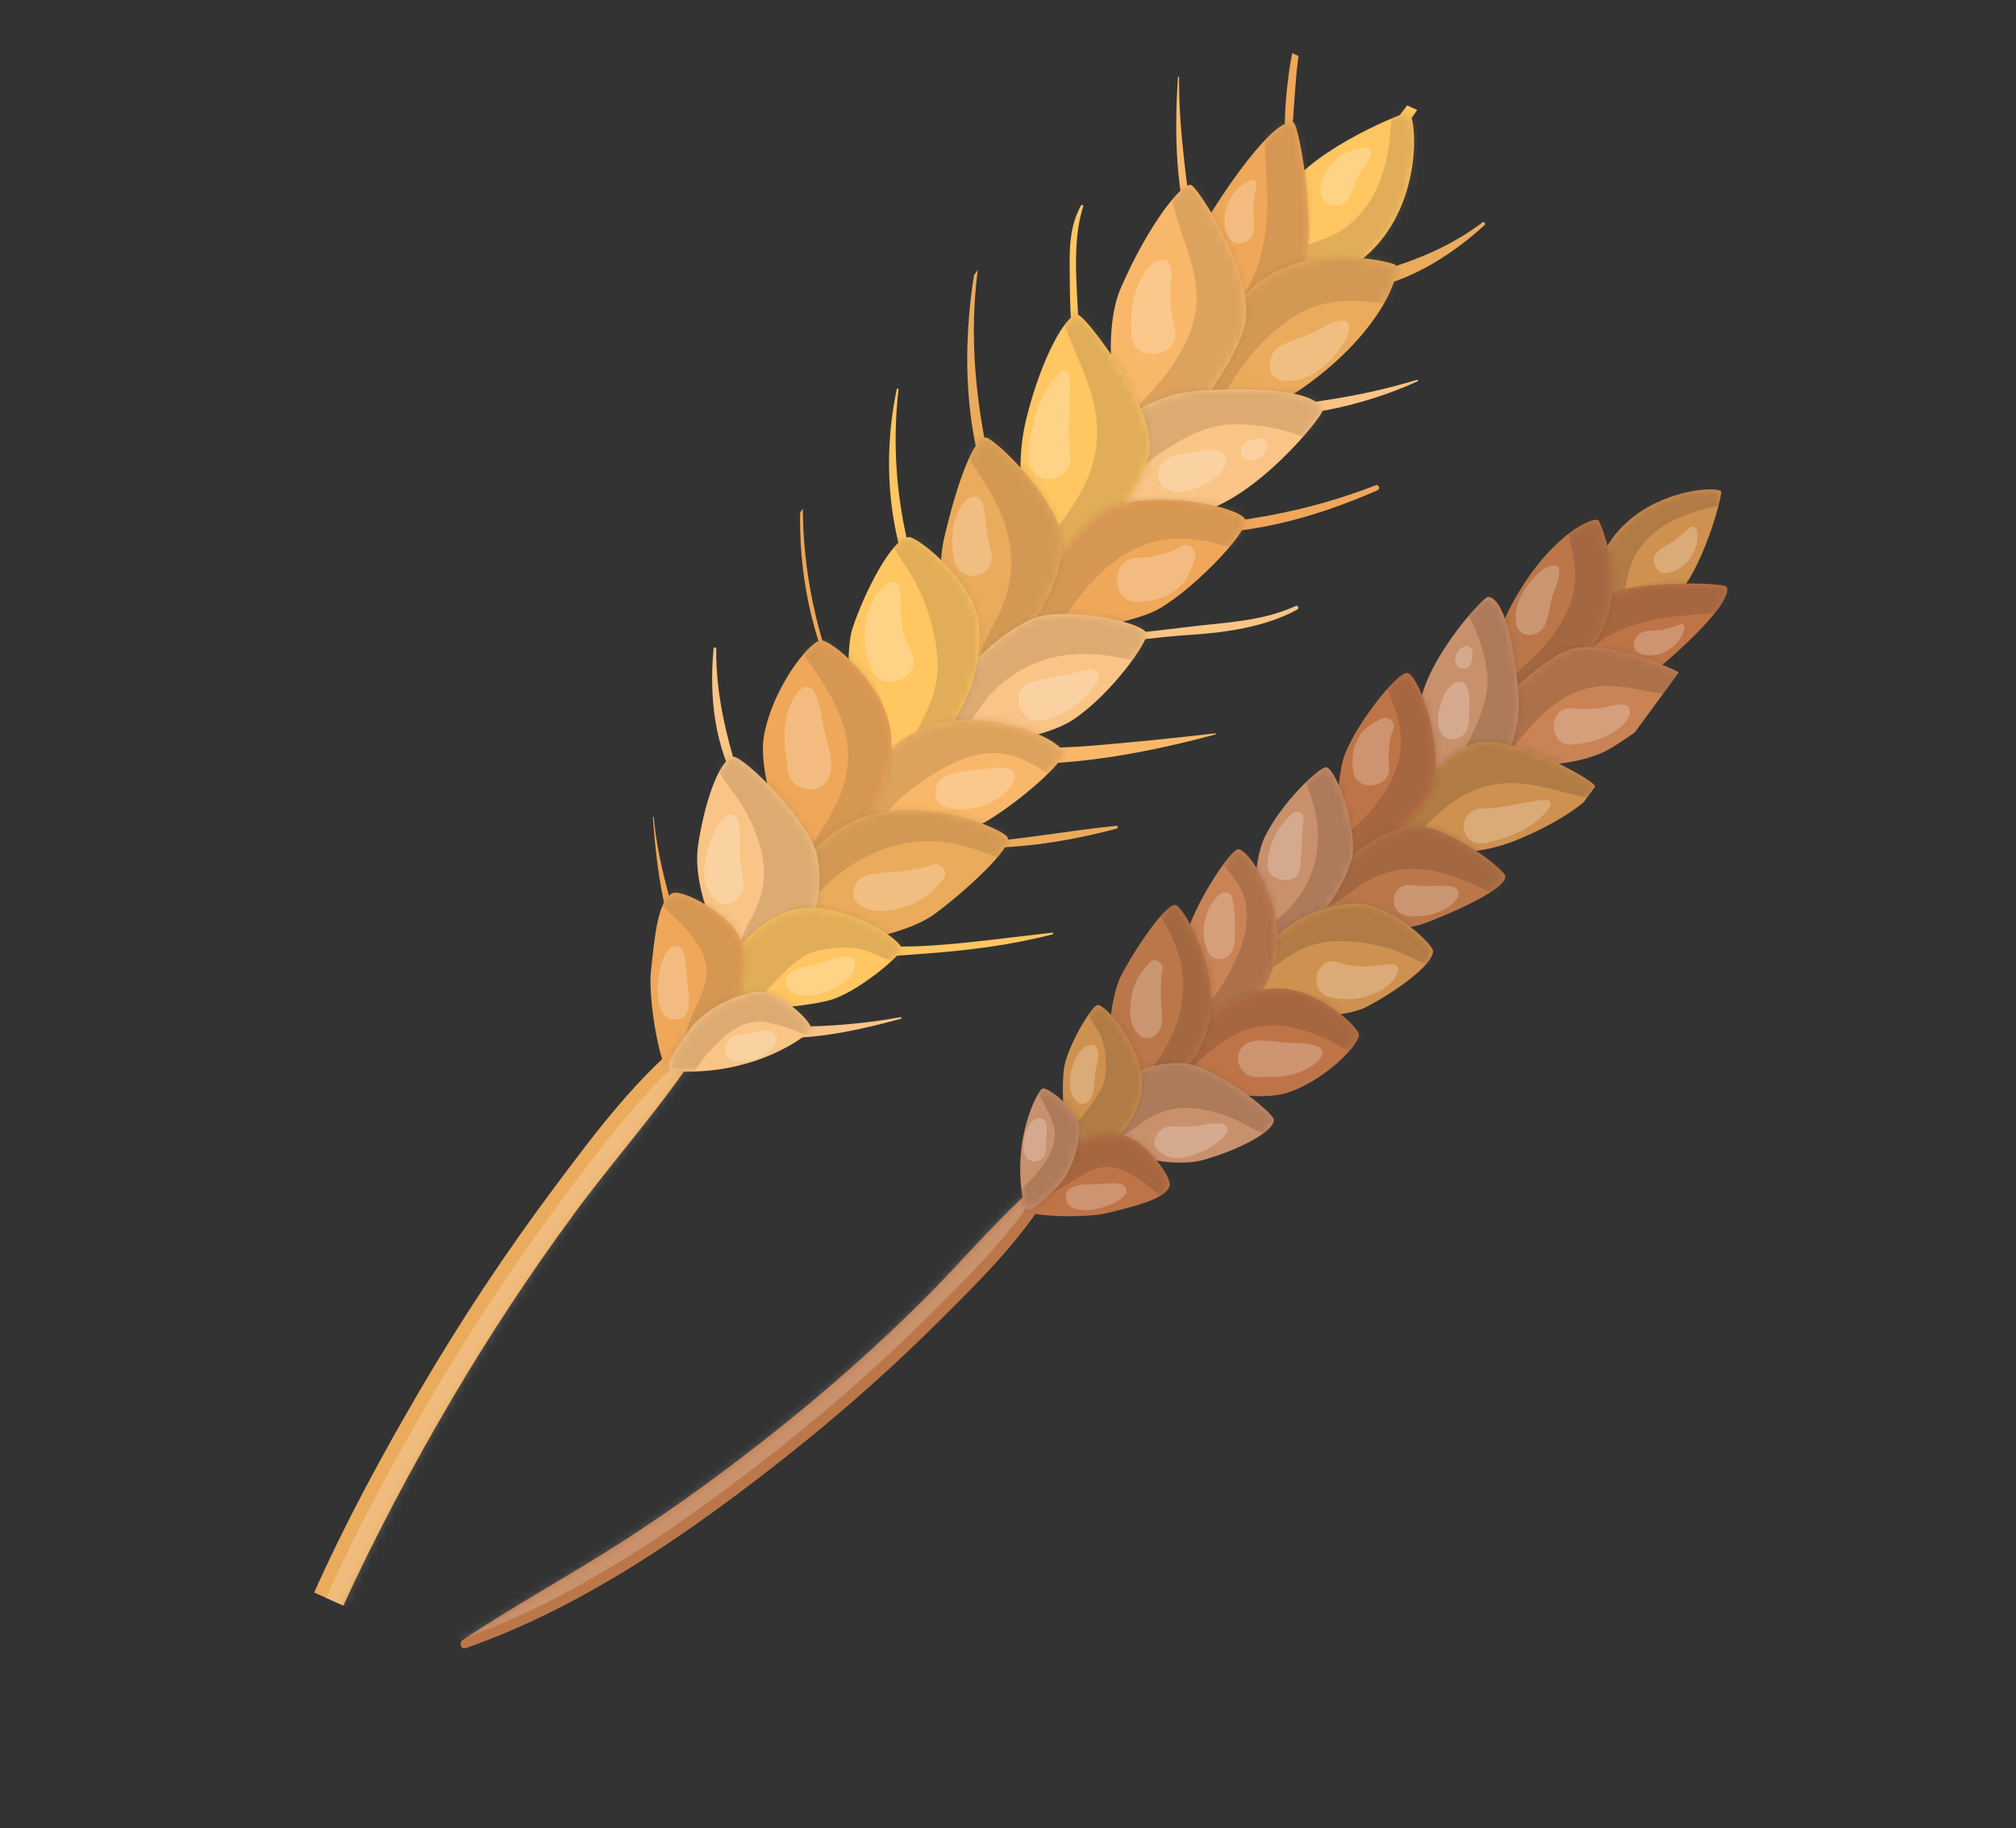 <svg xmlns="http://www.w3.org/2000/svg" width="258" height="234" viewBox="0 0 258 234" fill="none"><rect x="0" y="0" width="258" height="234" fill="#333333" stroke="none"/><mask id="mask0_1517_42" style="mask-type:alpha" maskUnits="userSpaceOnUse" x="0" y="0" width="258" height="234"><rect width="258" height="234" fill="#D9D9D9"></rect></mask><g mask="url(#mask0_1517_42)"></g><g clip-path="url(#clip0_1517_42)"><path d="M90.996 130.456C82.77 136.107 76.786 144.15 70.869 152.077C64.698 160.336 59.002 168.947 53.791 177.839C44.009 194.569 34.51 213.317 30.798 232.453C30.647 233.248 31.778 233.452 32.1 232.788C36.296 223.945 39.681 214.772 43.755 205.873C47.98 196.66 52.745 187.713 57.88 178.979C62.707 170.778 67.962 162.824 73.606 155.157C79.569 147.071 86.476 139.699 91.492 130.958C91.686 130.622 91.34 130.206 90.984 130.449L90.996 130.456Z" fill="#EBAB5C"></path><mask id="mask1_1517_42" style="mask-type:luminance" maskUnits="userSpaceOnUse" x="30" y="130" width="62" height="104"><path d="M90.996 130.456C82.77 136.107 76.786 144.15 70.869 152.077C64.698 160.336 59.002 168.947 53.791 177.839C44.009 194.569 34.51 213.317 30.798 232.453C30.647 233.248 31.778 233.452 32.1 232.788C36.296 223.945 39.681 214.772 43.755 205.873C47.98 196.66 52.745 187.713 57.88 178.979C62.707 170.778 67.962 162.824 73.606 155.157C79.569 147.071 86.476 139.699 91.492 130.958C91.686 130.622 91.34 130.206 90.984 130.449L90.996 130.456Z" fill="white"></path></mask><g mask="url(#mask1_1517_42)"><g style="mix-blend-mode:overlay" opacity="0.2"><path d="M92.355 131.489C84.13 137.14 78.145 145.183 72.228 153.11C66.057 161.369 60.361 169.98 55.15 178.872C45.368 195.602 35.87 214.35 32.157 233.486C32.007 234.281 33.137 234.485 33.459 233.821C37.655 224.978 41.04 215.805 45.114 206.906C49.339 197.693 54.104 188.746 59.239 180.012C64.067 171.811 69.321 163.857 74.966 156.19C80.929 148.104 87.835 140.732 92.851 131.991C93.045 131.655 92.7 131.239 92.344 131.482L92.355 131.489Z" fill="white"></path></g></g><path d="M83.55 104.597C84.021 110.989 84.909 118.286 87.939 124.037C88.007 124.185 88.291 124.148 88.249 123.954C86.518 117.422 84.284 111.388 83.664 104.586C83.656 104.519 83.549 104.519 83.55 104.597Z" fill="#EFA759"></path><path d="M115.248 130.177C111.883 130.8 108.438 131.16 105.018 131.318C101.598 131.476 98.159 131.159 94.757 131.498C94.33 131.545 94.403 132.113 94.757 132.193C101.318 133.803 108.9 132.122 115.276 130.395C115.404 130.36 115.394 130.138 115.248 130.177Z" fill="#F9C485"></path><path d="M91.32 82.996C90.734 89.35 91.457 95.733 94.766 101.321C94.902 101.539 95.208 101.329 95.138 101.103C93.198 95.254 91.583 89.268 91.665 83.041C91.666 82.825 91.351 82.783 91.332 83.003L91.32 82.996Z" fill="#F9C485"></path><path d="M134.664 119.367C129.429 119.945 124.238 120.688 118.97 121.03C113.761 121.377 108.388 120.778 103.245 121.518C102.98 121.55 103.011 121.924 103.248 121.967C108.036 123.017 113.507 122.404 118.351 122.049C123.832 121.658 129.367 120.96 134.693 119.584C134.832 119.556 134.815 119.345 134.664 119.367Z" fill="#FFC661"></path><path d="M102.486 63.065C101.993 71.713 103.365 80.015 107.013 87.871C107.077 88 107.28 87.916 107.216 87.787C104.142 79.923 102.493 71.568 102.782 63.112C102.788 62.915 102.474 62.872 102.468 63.069L102.479 63.076L102.486 63.065Z" fill="#EFA759"></path><path d="M155.527 93.858C150.279 94.459 145.004 94.999 139.742 95.438C134.51 95.879 129.145 95.641 123.942 96.377C123.453 96.45 123.464 97.151 123.944 97.228C134.09 98.82 145.742 96.631 155.537 94.002C155.628 93.977 155.63 93.84 155.516 93.851L155.527 93.858Z" fill="#F9B869"></path><path d="M114.76 49.813C112.643 59.966 113.883 70.712 119.042 79.794C119.167 80.006 119.498 79.887 119.404 79.648C115.534 70.042 113.802 60.202 114.991 49.839C115.012 49.697 114.798 49.666 114.76 49.813Z" fill="#FFC661"></path><path d="M165.817 77.559C161.44 79.56 156.654 79.656 151.95 80.248C147.199 80.843 142.439 81.293 137.682 81.87C137.447 81.904 137.501 82.692 137.723 82.681C143.009 82.333 147.334 81.57 152.632 81.229C157.018 80.948 162.121 80.17 166.016 78.014C166.289 77.863 166.131 77.416 165.824 77.548L165.817 77.559Z" fill="#F9C485"></path><path d="M124.759 34.523C123.062 44.67 123.342 55.958 127.514 65.522C127.64 65.811 128.137 65.697 128.061 65.375C125.414 55.038 123.736 45.291 125.133 34.569C125.159 34.337 124.815 34.292 124.771 34.529L124.759 34.523Z" fill="#EBAB5C"></path><path d="M176.045 62.108C167.599 65.392 159.519 66.815 150.179 67.481C149.813 67.502 149.818 68.107 150.187 68.135C159.096 68.828 168.189 66.319 176.3 62.735C176.694 62.56 176.444 61.952 176.045 62.108Z" fill="#EFA759"></path><path d="M138.337 26.304C136.963 28.818 136.865 31.389 136.891 34.201C136.912 37.876 136.944 41.557 137.487 45.208C137.535 45.499 138.018 45.515 138.025 45.21C138.318 39.151 136.787 32.271 138.623 26.423C138.682 26.241 138.442 26.149 138.348 26.311L138.337 26.304Z" fill="#FFC661"></path><path d="M181.311 48.612C173.372 51.044 165.783 51.856 157.577 52.589C157.367 52.606 157.383 52.925 157.585 52.949C165.448 54.011 174.226 52.048 181.395 48.815C181.536 48.757 181.446 48.566 181.311 48.612Z" fill="#F9C485"></path><path d="M150.753 9.873C150.261 17.131 150.444 24.717 152.716 31.7C152.76 31.864 153.022 31.784 152.99 31.626C152.051 24.362 150.852 17.256 150.895 9.894C150.889 9.798 150.747 9.777 150.735 9.878L150.753 9.873Z" fill="#F9B869"></path><path d="M189.699 28.48C183.538 33.145 176.376 34.898 168.998 36.572C168.639 36.659 168.6 37.208 169.011 37.244C176.95 38.042 184.262 34.026 189.977 28.826C190.191 28.641 189.932 28.29 189.705 28.469L189.699 28.48Z" fill="#EBAB5C"></path><path d="M166.697 3.61C165.278 5.774 165.055 8.457 164.746 10.968C164.386 14.021 164.332 17.05 164.57 20.108C164.59 20.367 164.986 20.348 165.019 20.105C165.727 14.687 165.592 8.968 166.79 3.664C166.805 3.611 166.717 3.575 166.69 3.622L166.697 3.61Z" fill="#EFA759"></path><path d="M186.363 1.102C184.815 5.972 182.437 10.518 179.283 14.539C176.363 18.262 172.575 20.819 169.314 24.145C169.021 24.439 169.466 24.897 169.763 24.729C178.936 20.026 184.904 10.196 186.876 1.228C186.942 0.926 186.448 0.795 186.352 1.095L186.363 1.102Z" fill="#FFC661"></path><path d="M122.45 108.436C129.428 108.817 136.152 107.847 142.91 106.046C143.129 105.987 143.101 105.662 142.854 105.689C136.063 106.373 129.278 107.741 122.443 107.968C122.173 107.982 122.175 108.431 122.45 108.436Z" fill="#EBAB5C"></path><path d="M180.278 14.418C179.908 14.204 168.266 18.965 164.751 24.2C161.224 29.427 156.529 39.775 157.136 40.218C157.744 40.661 168.78 38.657 175.46 32.159C182.139 25.662 181.3 15.024 180.289 14.425L180.278 14.418Z" fill="#FFC661"></path><mask id="mask2_1517_42" style="mask-type:luminance" maskUnits="userSpaceOnUse" x="157" y="14" width="24" height="27"><path d="M180.278 14.418C179.908 14.204 168.266 18.965 164.751 24.2C161.224 29.427 156.529 39.775 157.136 40.218C157.744 40.661 168.78 38.657 175.46 32.159C182.139 25.662 181.3 15.024 180.289 14.425L180.278 14.418Z" fill="white"></path></mask><g mask="url(#mask2_1517_42)"><g style="mix-blend-mode:multiply" opacity="0.28"><path d="M160.2 36.563C164.753 40.397 173.881 35.638 177.413 32.191C182.598 27.133 184.151 19.746 183.764 12.754C183.588 9.562 178.09 9.555 178.106 12.81C178.135 18.714 177.345 25.074 172.366 28.999C168.827 31.793 162.609 31.51 160.03 35.337C159.748 35.746 159.813 36.247 160.194 36.575L160.2 36.563Z" fill="#936A41"></path></g></g><path d="M165.519 15.664C166.317 15.908 168.788 30.61 166.601 35.251C164.415 39.892 152.52 53.099 151.485 52.703C150.451 52.306 147.614 40.376 152.12 32.144C156.626 23.912 163.192 14.969 165.519 15.664Z" fill="#EFA759"></path><mask id="mask3_1517_42" style="mask-type:luminance" maskUnits="userSpaceOnUse" x="149" y="15" width="19" height="38"><path d="M165.519 15.664C166.317 15.908 168.788 30.61 166.601 35.251C164.415 39.892 152.52 53.099 151.485 52.703C150.451 52.306 147.614 40.376 152.12 32.144C156.626 23.912 163.192 14.969 165.519 15.664Z" fill="white"></path></mask><g mask="url(#mask3_1517_42)"><g style="mix-blend-mode:multiply" opacity="0.28"><path d="M162.03 14.469C161.511 18.945 162.448 23.488 162.113 27.993C161.91 30.72 161.352 33.395 160.207 35.887C159.123 38.244 157.634 39.702 157.19 42.259C156.898 43.913 158.647 44.861 160.038 44.428C166.024 42.522 167.736 32.615 167.881 27.212C167.984 23.377 168.066 14.693 163.255 13.523C162.689 13.382 162.097 13.952 162.035 14.488L162.03 14.469Z" fill="#936A41"></path></g></g><path d="M178.517 33.861C177.968 33.53 166.906 30.666 160.228 36.841C153.551 43.015 145.819 53.897 146.781 54.9C147.754 55.911 159.102 55.075 166.878 49.535C177.35 42.074 179.428 34.419 178.517 33.861Z" fill="#EBAB5C"></path><mask id="mask4_1517_42" style="mask-type:luminance" maskUnits="userSpaceOnUse" x="146" y="32" width="33" height="24"><path d="M178.517 33.861C177.968 33.53 166.906 30.666 160.228 36.841C153.551 43.015 145.819 53.897 146.781 54.9C147.754 55.911 159.102 55.075 166.878 49.535C177.35 42.074 179.428 34.419 178.517 33.861Z" fill="white"></path></mask><g mask="url(#mask4_1517_42)"><g style="mix-blend-mode:multiply" opacity="0.28"><path d="M155.115 53.252C157.663 48.387 160.995 43.202 165.99 40.29C171.171 37.27 175.594 39.005 180.978 39.022C182.857 39.025 184.452 37.01 183.108 35.307C179.104 30.229 167.031 31.573 162.012 34.501C155.986 38.023 150.167 46.207 153.2 53.259C153.588 54.163 154.715 54.026 155.134 53.247L155.115 53.252Z" fill="#936A41"></path></g></g><path d="M152.472 23.71C153.522 24.239 160.524 35.282 159.369 41.368C158.213 47.455 145.757 62.301 145.27 62.05C144.776 61.812 139.864 45.067 143.455 36.817C147.047 28.567 151.416 23.162 152.478 23.698L152.472 23.71Z" fill="#F9B869"></path><mask id="mask5_1517_42" style="mask-type:luminance" maskUnits="userSpaceOnUse" x="142" y="23" width="18" height="40"><path d="M152.472 23.71C153.522 24.239 160.524 35.282 159.369 41.368C158.213 47.455 145.757 62.301 145.27 62.05C144.776 61.812 139.864 45.067 143.455 36.817C147.047 28.567 151.416 23.162 152.478 23.698L152.472 23.71Z" fill="white"></path></mask><g mask="url(#mask5_1517_42)"><g style="mix-blend-mode:multiply" opacity="0.28"><path d="M149.759 23.658C150.114 29.102 153.776 33.998 153.041 39.569C152.654 42.561 151.18 45.248 149.412 47.643C147.709 49.952 145.278 51.84 144.426 54.624C143.867 56.419 145.448 58.166 147.297 57.472C152.982 55.314 159.571 47.852 160.52 42.017C161.581 35.428 156.582 27.643 153.05 22.282C151.954 20.629 149.652 21.973 149.759 23.658Z" fill="#936A41"></path></g></g><path d="M169.244 52.539C169.334 53.209 160.677 64.067 153.014 65.701C145.351 67.334 136.679 65.403 135.658 64.288C134.649 63.18 142.138 50.69 153.531 49.989C164.925 49.288 169.009 50.889 169.225 52.544L169.244 52.539Z" fill="#F9C485"></path><mask id="mask6_1517_42" style="mask-type:luminance" maskUnits="userSpaceOnUse" x="135" y="49" width="35" height="18"><path d="M169.244 52.539C169.334 53.209 160.677 64.067 153.014 65.701C145.351 67.334 136.679 65.403 135.658 64.288C134.649 63.18 142.138 50.69 153.531 49.989C164.925 49.288 169.009 50.889 169.225 52.544L169.244 52.539Z" fill="white"></path></mask><g mask="url(#mask6_1517_42)"><g style="mix-blend-mode:multiply" opacity="0.28"><path d="M140.495 64.19C145.31 60.602 151.427 54.491 157.571 54.314C160.328 54.236 163.128 54.647 165.737 55.52C167.982 56.276 169.62 57.684 171.967 56.582C172.724 56.231 173.22 55.452 173.111 54.6C172.297 48.428 159.6 48.237 154.985 48.756C149.256 49.389 138.756 52.708 140.29 60.3C140.409 60.895 141.083 61.222 141.598 60.839L140.507 64.196L140.495 64.19Z" fill="#936A41"></path></g></g><path d="M137.932 40.273C138.97 40.424 147.913 52.109 147.088 57.783C146.263 63.457 137.561 72.976 135.536 73.707C133.511 74.439 128.79 64.063 131.328 53.66C133.251 45.792 136.479 40.067 137.932 40.273Z" fill="#FFC661"></path><mask id="mask7_1517_42" style="mask-type:luminance" maskUnits="userSpaceOnUse" x="130" y="40" width="18" height="34"><path d="M137.932 40.273C138.97 40.424 147.913 52.109 147.088 57.783C146.263 63.457 137.561 72.976 135.536 73.707C133.511 74.439 128.79 64.063 131.328 53.66C133.251 45.792 136.479 40.067 137.932 40.273Z" fill="white"></path></mask><g mask="url(#mask7_1517_42)"><g style="mix-blend-mode:multiply" opacity="0.28"><path d="M135.345 38.484C136.667 44.657 140.822 49.605 140.372 56.285C140.126 59.913 138.669 62.812 136.598 65.758C134.991 68.06 133.677 69.697 133.751 72.583C133.788 73.748 135.355 74.637 136.375 74.098C142.416 70.817 148.028 63.178 148.039 56.539C148.048 50.037 143.092 40.067 136.47 37.604C135.926 37.398 135.204 37.847 135.345 38.484Z" fill="#936A41"></path></g></g><path d="M131.131 79.866C130.802 79.073 136.741 66.492 142.957 64.641C149.174 62.79 158.614 64.964 159.336 66.463C160.077 67.957 151.762 76.431 147.531 78.315C143.299 80.199 132.022 82.034 131.113 79.871L131.131 79.866Z" fill="#EFA759"></path><mask id="mask8_1517_42" style="mask-type:luminance" maskUnits="userSpaceOnUse" x="131" y="63" width="29" height="18"><path d="M131.131 79.866C130.802 79.073 136.741 66.492 142.957 64.641C149.174 62.79 158.614 64.964 159.336 66.463C160.077 67.957 151.762 76.431 147.531 78.315C143.299 80.199 132.022 82.034 131.113 79.871L131.131 79.866Z" fill="white"></path></mask><g mask="url(#mask8_1517_42)"><g style="mix-blend-mode:multiply" opacity="0.28"><path d="M131.617 83.268C134.727 82.313 136.174 78.898 138.052 76.474C140.279 73.603 142.978 71.066 146.428 69.735C149.987 68.375 153.531 68.937 157.079 69.919C160.139 70.759 162.715 72.463 165.833 71.388C166.737 71.076 167.288 69.802 166.844 68.943C164.991 65.292 160.168 64.702 156.457 63.842C152.316 62.873 146.848 61.478 142.822 63.033C136.981 65.301 127.757 75.538 130.31 82.73C130.504 83.274 131.111 83.424 131.617 83.268Z" fill="#936A41"></path></g></g><path d="M126.19 55.994C126.935 56.038 132.995 61.345 135.366 66.902C137.214 71.229 133.78 77.978 130.966 81.33C128.153 84.682 124.767 87.209 123.942 86.717C123.116 86.225 119.104 76.197 120.842 68.808C122.58 61.42 124.67 55.904 126.202 56.001L126.19 55.994Z" fill="#EBAB5C"></path><mask id="mask9_1517_42" style="mask-type:luminance" maskUnits="userSpaceOnUse" x="120" y="55" width="16" height="32"><path d="M126.19 55.994C126.935 56.038 132.995 61.345 135.366 66.902C137.214 71.229 133.78 77.978 130.966 81.33C128.153 84.682 124.767 87.209 123.942 86.717C123.116 86.225 119.104 76.197 120.842 68.808C122.58 61.42 124.67 55.904 126.202 56.001L126.19 55.994Z" fill="white"></path></mask><g mask="url(#mask9_1517_42)"><g style="mix-blend-mode:multiply" opacity="0.28"><path d="M122.201 54.602C122.392 56.753 123.708 58.239 124.869 59.991C126.596 62.58 128.184 65.274 128.949 68.327C129.736 71.502 129.534 74.522 128.296 77.547C127.219 80.186 125.632 81.974 125.341 84.882C125.223 86.127 126.557 87.392 127.793 86.746C134.325 83.362 138.378 75.594 136.876 68.932C135.738 63.856 129.471 53.035 123.094 53.403C122.505 53.434 122.144 54.06 122.189 54.596L122.201 54.602Z" fill="#936A41"></path></g></g><path d="M146.738 81.133C146.637 79.653 135.964 77.37 131.825 79.307C127.679 81.256 123.878 85.197 121.987 88.046C120.095 90.895 117.063 94.893 117.995 95.601C118.927 96.309 132.472 95.351 137.356 92.098C142.228 88.837 146.818 82.276 146.75 81.14L146.738 81.133Z" fill="#F9C485"></path><mask id="mask10_1517_42" style="mask-type:luminance" maskUnits="userSpaceOnUse" x="117" y="78" width="30" height="18"><path d="M146.738 81.133C146.637 79.653 135.964 77.37 131.825 79.307C127.679 81.256 123.878 85.197 121.987 88.046C120.095 90.895 117.063 94.893 117.995 95.601C118.927 96.309 132.472 95.351 137.356 92.098C142.228 88.837 146.818 82.276 146.75 81.14L146.738 81.133Z" fill="white"></path></mask><g mask="url(#mask10_1517_42)"><g style="mix-blend-mode:multiply" opacity="0.28"><path d="M151.404 84.956C152.789 77.271 138.162 77.434 133.67 78.487C128.079 79.788 116.123 86.855 119.32 94.079C119.662 94.848 120.681 95.406 121.508 94.987C123.615 93.9 124.212 92.252 125.548 90.365C127.467 87.656 130.23 85.619 133.377 84.546C138.944 82.645 144.487 84.284 149.895 85.861C150.606 86.071 151.274 85.715 151.416 84.962L151.404 84.956Z" fill="#936A41"></path></g></g><path d="M116.333 68.74C117.418 68.703 124.666 74.355 125.245 79.758C125.824 85.162 123.754 90.457 121.054 93.504C118.344 96.544 113.07 101.381 111.295 100.557C109.514 99.745 107.66 84.751 109.112 80.366C110.565 75.981 114.132 68.814 116.333 68.74Z" fill="#FFC661"></path><mask id="mask11_1517_42" style="mask-type:luminance" maskUnits="userSpaceOnUse" x="108" y="68" width="18" height="33"><path d="M116.333 68.74C117.418 68.703 124.666 74.355 125.245 79.758C125.824 85.162 123.754 90.457 121.054 93.504C118.344 96.544 113.07 101.381 111.295 100.557C109.514 99.745 107.66 84.751 109.112 80.366C110.565 75.981 114.132 68.814 116.333 68.74Z" fill="white"></path></mask><g mask="url(#mask11_1517_42)"><g style="mix-blend-mode:multiply" opacity="0.28"><path d="M113.335 67.395C113.904 69.934 115.687 71.89 116.932 74.139C118.528 77.007 119.524 80.194 119.898 83.47C120.407 87.875 118.876 90.793 116.733 94.531C115.455 96.745 114.339 98.358 115.267 100.887C115.483 101.475 116.167 101.839 116.77 101.755C120.593 101.273 122.374 96.506 123.918 93.379C125.734 89.699 127.708 86.573 127.098 82.558C126.247 76.905 121.577 65.879 114.31 66.134C113.728 66.154 113.212 66.861 113.34 67.413L113.335 67.395Z" fill="#936A41"></path></g></g><path d="M136.086 96.218C136.674 97.361 128.726 104.161 124.501 106.034C120.269 107.917 107.558 109.511 107.188 108.417C106.818 107.323 110.444 96.558 117.688 93.353C124.933 90.149 134.952 94.017 136.086 96.218Z" fill="#F9B869"></path><mask id="mask12_1517_42" style="mask-type:luminance" maskUnits="userSpaceOnUse" x="107" y="92" width="30" height="17"><path d="M136.086 96.218C136.674 97.361 128.726 104.161 124.501 106.034C120.269 107.917 107.558 109.511 107.188 108.417C106.818 107.323 110.444 96.558 117.688 93.353C124.933 90.149 134.952 94.017 136.086 96.218Z" fill="white"></path></mask><g mask="url(#mask12_1517_42)"><g style="mix-blend-mode:multiply" opacity="0.28"><path d="M138.917 99.968C141.084 97.201 137.432 94.103 135.274 92.796C131.518 90.519 127.063 90.095 122.856 91.267C117.037 92.883 103.443 100.52 106.177 108.064C106.577 109.16 107.89 109.315 108.768 108.756C111.626 106.929 113.333 103.571 116.09 101.439C118.815 99.334 121.839 97.247 125.272 96.587C129.335 95.796 131.747 97.544 134.935 99.523C135.932 100.145 137.909 101.287 138.928 99.974L138.917 99.968Z" fill="#936A41"></path></g></g><path d="M104.957 81.955C106.132 81.628 113.301 87.498 113.99 93.645C114.668 99.785 110.731 106.043 108.497 108.632C106.262 111.221 103.333 113.146 102.658 112.632C101.983 112.119 96.686 99.912 97.786 94.056C98.892 88.189 103.272 82.419 104.969 81.961L104.957 81.955Z" fill="#EFA759"></path><mask id="mask13_1517_42" style="mask-type:luminance" maskUnits="userSpaceOnUse" x="97" y="81" width="18" height="32"><path d="M104.957 81.955C106.132 81.628 113.301 87.498 113.99 93.645C114.668 99.785 110.731 106.043 108.497 108.632C106.262 111.221 103.333 113.146 102.658 112.632C101.983 112.119 96.686 99.912 97.786 94.056C98.892 88.189 103.272 82.419 104.969 81.961L104.957 81.955Z" fill="white"></path></mask><g mask="url(#mask13_1517_42)"><g style="mix-blend-mode:multiply" opacity="0.28"><path d="M100.741 80.184C101.478 82.511 103.601 84.679 104.928 86.759C106.593 89.374 108.094 92.141 108.452 95.284C108.858 98.718 107.754 101.913 105.996 104.823C104.598 107.138 103.023 108.933 102.856 111.757C102.788 112.97 103.813 113.623 104.915 113.317C112.174 111.341 115.239 99.759 113.955 93.253C113.071 88.725 107.602 76.202 101.246 78.961C100.755 79.172 100.591 79.696 100.747 80.172L100.741 80.184Z" fill="#936A41"></path></g></g><path d="M100.194 117.994C99.554 116.728 101.678 108.404 109.505 104.964C117.332 101.524 127.975 105.861 128.904 107.108C129.833 108.355 123.339 114.265 119.463 117.08C115.587 119.896 102.682 122.815 100.201 117.983L100.194 117.994Z" fill="#EBAB5C"></path><mask id="mask14_1517_42" style="mask-type:luminance" maskUnits="userSpaceOnUse" x="100" y="103" width="29" height="18"><path d="M100.194 117.994C99.554 116.728 101.678 108.404 109.505 104.964C117.332 101.524 127.975 105.861 128.904 107.108C129.833 108.355 123.339 114.265 119.463 117.08C115.587 119.896 102.682 122.815 100.201 117.983L100.194 117.994Z" fill="white"></path></mask><g mask="url(#mask14_1517_42)"><g style="mix-blend-mode:multiply" opacity="0.28"><path d="M133.816 108.985C133.381 101.919 119.738 101.336 114.781 102.261C108.753 103.386 98.485 108.09 99.456 115.59C99.668 117.226 101.792 117.711 102.79 116.463C106.253 112.173 110.642 108.788 116.191 107.881C121.721 106.978 126.032 108.988 130.851 111.292C132.432 112.05 133.904 110.489 133.805 108.979L133.816 108.985Z" fill="#936A41"></path></g></g><path d="M93.91 96.872C95.121 96.829 103.837 105.091 104.635 109.849C105.433 114.606 104.255 118.809 100.669 121.576C97.095 124.349 95.416 125.497 94.549 124.703C93.682 123.909 88.336 114.749 89.344 108.144C90.352 101.54 92.387 96.92 93.898 96.865L93.91 96.872Z" fill="#F9C485"></path><mask id="mask15_1517_42" style="mask-type:luminance" maskUnits="userSpaceOnUse" x="89" y="96" width="16" height="29"><path d="M93.91 96.872C95.121 96.829 103.837 105.091 104.635 109.849C105.433 114.606 104.255 118.809 100.669 121.576C97.095 124.349 95.416 125.497 94.549 124.703C93.682 123.909 88.336 114.749 89.344 108.144C90.352 101.54 92.387 96.92 93.898 96.865L93.91 96.872Z" fill="white"></path></mask><g mask="url(#mask15_1517_42)"><g style="mix-blend-mode:multiply" opacity="0.28"><path d="M90.778 96.376C91.909 99.409 94.498 101.784 95.903 104.744C97.651 108.442 98.472 111.852 96.982 115.767C96.192 117.83 93.853 120.653 95.096 122.931C95.893 124.38 97.407 124.481 98.778 123.681C101.03 122.37 105.48 119.468 106.154 117.153C106.976 114.367 106.283 111.216 105.575 108.412C104.35 103.486 98.407 94.506 92.438 94.166C91.228 94.101 90.329 95.205 90.766 96.369L90.778 96.376Z" fill="#936A41"></path></g></g><path d="M92.242 127.635C91.131 124.273 96.735 116.969 102.481 116.253C108.227 115.537 115.657 120.368 115.356 121.476C115.055 122.585 109.503 127.076 106.282 127.983C103.061 128.89 93.021 129.97 92.254 127.641L92.242 127.635Z" fill="#FFC661"></path><mask id="mask16_1517_42" style="mask-type:luminance" maskUnits="userSpaceOnUse" x="92" y="116" width="24" height="14"><path d="M92.242 127.635C91.131 124.273 96.735 116.969 102.481 116.253C108.227 115.537 115.657 120.368 115.356 121.476C115.055 122.585 109.503 127.076 106.282 127.983C103.061 128.89 93.021 129.97 92.254 127.641L92.242 127.635Z" fill="white"></path></mask><g mask="url(#mask16_1517_42)"><g style="mix-blend-mode:multiply" opacity="0.28"><path d="M117.808 124.3C119.765 122.725 118.355 120.443 116.953 119C114.453 116.444 110.505 114.952 106.962 114.869C102.229 114.764 90.506 119.988 93.067 126.149C93.307 126.721 92.671 129.985 93.293 129.896C97.366 129.327 100.366 122.744 104.43 121.737C106.605 121.2 109.509 120.976 111.462 121.918C112.95 122.623 115.335 123.351 116.605 124.301C116.948 124.561 117.48 124.574 117.826 124.295L117.808 124.3Z" fill="#936A41"></path></g></g><path d="M86.162 114.297C87.386 113.86 93.194 116.827 94.677 119.97C96.16 123.114 94.804 129.841 91.579 132.492C88.365 135.149 85.932 136.773 85.18 136.339C84.441 135.912 82.902 127.899 83.314 124.196C83.725 120.493 84.119 115.033 86.151 114.29L86.162 114.297Z" fill="#EFA759"></path><mask id="mask17_1517_42" style="mask-type:luminance" maskUnits="userSpaceOnUse" x="83" y="114" width="13" height="23"><path d="M86.162 114.297C87.386 113.86 93.194 116.827 94.677 119.97C96.16 123.114 94.804 129.841 91.579 132.492C88.365 135.149 85.932 136.773 85.18 136.339C84.441 135.912 82.902 127.899 83.314 124.196C83.725 120.493 84.119 115.033 86.151 114.29L86.162 114.297Z" fill="white"></path></mask><g mask="url(#mask17_1517_42)"><g style="mix-blend-mode:multiply" opacity="0.28"><path d="M81.634 112.61C83.956 115.929 87.724 117.811 89.698 121.546C92.175 126.253 87.611 129.166 87.669 133.789C87.68 134.599 88.725 135.404 89.51 135.192C96.049 133.45 97.728 124.483 94.933 119.098C93.419 116.169 91.081 113.412 88.227 111.734C86.459 110.713 83.178 109.081 81.635 111.22C81.328 111.645 81.343 112.179 81.634 112.61Z" fill="#936A41"></path></g></g><path d="M88.286 131.734C90.058 129.172 93.998 127.367 96.754 126.918C99.498 126.462 104.138 130.919 103.789 131.737C103.447 132.544 96.682 137.586 86.874 137.116C84.536 137.002 85.484 135.788 88.279 131.746L88.286 131.734Z" fill="#F9C485"></path><mask id="mask18_1517_42" style="mask-type:luminance" maskUnits="userSpaceOnUse" x="85" y="126" width="19" height="12"><path d="M88.286 131.734C90.058 129.172 93.998 127.367 96.754 126.918C99.498 126.462 104.138 130.919 103.789 131.737C103.447 132.544 96.682 137.586 86.874 137.116C84.536 137.002 85.484 135.788 88.279 131.746L88.286 131.734Z" fill="white"></path></mask><g mask="url(#mask18_1517_42)"><g style="mix-blend-mode:multiply" opacity="0.28"><path d="M106.13 134.14C112.422 129.489 100.018 124.785 96.437 125.036C90.615 125.43 82.818 132.101 82.262 138.055C82.195 138.866 82.479 139.895 83.224 140.341C86.512 142.332 88.658 136.988 90.407 134.999C92.176 132.976 94.391 130.716 97.291 130.737C98.625 130.75 104.257 132.394 104.752 133.777C104.958 134.329 105.673 134.479 106.124 134.152L106.13 134.14Z" fill="#936A41"></path></g></g><g style="mix-blend-mode:overlay" opacity="0.23"><path d="M174.913 18.986C171.907 18.826 168.837 21.582 168.995 24.671C169.083 26.36 171.471 26.843 172.411 25.562C173.057 24.683 173.285 23.594 173.799 22.623C174.26 21.746 174.826 20.898 175.367 20.067C175.631 19.663 175.468 19.012 174.913 18.986Z" fill="white"></path></g><g style="mix-blend-mode:overlay" opacity="0.23"><path d="M160.142 23.053C157.348 24.021 155.759 27.894 157.284 30.459C158.152 31.918 160.192 30.948 160.454 29.585C160.654 28.572 160.362 27.476 160.401 26.448C160.436 25.479 160.632 24.526 160.821 23.584C160.893 23.193 160.465 22.946 160.135 23.065L160.142 23.053Z" fill="white"></path></g><g style="mix-blend-mode:overlay" opacity="0.23"><path d="M172.104 41.07C170.78 40.8 169.357 41.957 168.199 42.494C166.789 43.148 165.208 43.564 163.847 44.293C161.991 45.292 161.894 48.636 164.453 48.769C166.546 48.88 168.6 47.779 170.043 46.294C171.103 45.206 172.912 43.221 172.611 41.579C172.556 41.3 172.364 41.127 172.104 41.07Z" fill="white"></path></g><g style="mix-blend-mode:overlay" opacity="0.23"><path d="M148.652 33.264C147.033 33.426 145.975 35.659 145.473 37.008C144.772 38.89 144.656 40.987 144.822 42.968C145.115 46.599 151.147 45.708 150.368 42.198C150.027 40.626 149.729 39.14 149.756 37.518C149.775 36.231 150.206 34.764 149.528 33.615C149.354 33.33 148.954 33.222 148.659 33.252L148.652 33.264Z" fill="white"></path></g><g style="mix-blend-mode:overlay" opacity="0.23"><path d="M161.341 56.106C160.93 56.07 160.547 56.173 160.162 56.306C159.82 56.418 159.334 56.539 159.02 56.976C158.563 57.608 158.788 58.526 159.523 58.828C160.627 59.264 161.973 58.295 162.178 57.192C162.269 56.688 161.834 56.159 161.334 56.118L161.341 56.106Z" fill="white"></path></g><g style="mix-blend-mode:overlay" opacity="0.23"><path d="M156.134 57.783C155.097 57.416 153.811 57.616 152.751 57.823C151.534 58.063 149.94 58.101 149 58.98C147.788 60.119 147.92 61.973 149.503 62.701C150.876 63.34 152.607 62.717 153.913 62.11C155.034 61.583 156.447 60.684 156.847 59.431C157.059 58.796 156.825 58.027 156.146 57.789L156.134 57.783Z" fill="white"></path></g><g style="mix-blend-mode:overlay" opacity="0.23"><path d="M135.719 47.603C132.838 50.297 131.9 54.485 131.597 58.266C131.498 59.399 132.122 60.748 133.278 61.122C134.017 61.363 134.6 61.422 135.319 61.11C136.431 60.625 137.132 59.437 136.985 58.224C136.54 54.83 137.093 51.471 136.905 48.086C136.871 47.557 136.119 47.231 135.731 47.61L135.719 47.603Z" fill="white"></path></g><g style="mix-blend-mode:overlay" opacity="0.23"><path d="M150.893 70.04C150.208 70.587 149.082 70.802 148.26 71.023C147.305 71.291 146.319 71.37 145.323 71.414C142.161 71.551 142.149 76.937 145.357 77.013C147.186 77.049 148.976 76.645 150.475 75.516C151.893 74.449 152.36 73.159 152.918 71.579C153.343 70.388 151.945 69.179 150.882 70.033L150.893 70.04Z" fill="white"></path></g><g style="mix-blend-mode:overlay" opacity="0.23"><path d="M123.624 64.016C121.772 65.915 121.6 69.231 122.126 71.683C122.851 75.099 127.836 73.805 126.787 70.417C126.198 68.501 126.242 66.502 125.779 64.581C125.522 63.505 124.388 63.253 123.635 64.023L123.624 64.016Z" fill="white"></path></g><g style="mix-blend-mode:overlay" opacity="0.23"><path d="M139.449 85.671C136.962 86.322 134.371 86.618 131.882 87.299C129.083 88.062 130.373 92.717 133.198 92.2C136.321 91.623 138.619 89.859 140.408 87.322C140.867 86.659 140.373 85.432 139.449 85.671Z" fill="white"></path></g><g style="mix-blend-mode:overlay" opacity="0.23"><path d="M114.011 74.524C112.188 75.28 111.318 77.374 110.903 79.159C110.397 81.37 110.695 83.551 111.518 85.649C112.844 89.011 118.247 86.675 116.644 83.524C115.982 82.215 115.541 80.817 115.349 79.361C115.171 77.96 115.403 76.518 115.086 75.145C114.978 74.665 114.514 74.32 114.011 74.524Z" fill="white"></path></g><g style="mix-blend-mode:overlay" opacity="0.23"><path d="M128.864 98.369C127.563 98.22 126.305 98.344 125.02 98.514C123.632 98.701 122.227 98.787 120.946 99.376C119.37 100.104 119.175 102.604 120.967 103.237C123.889 104.29 128.02 102.873 129.644 100.194C130.077 99.471 129.803 98.478 128.882 98.364L128.864 98.369Z" fill="white"></path></g><g style="mix-blend-mode:overlay" opacity="0.23"><path d="M102.558 88.141C101.288 89.139 100.691 91.267 100.473 92.794C100.338 93.721 100.369 94.682 100.425 95.626C100.476 96.366 100.764 97.228 100.738 97.94C100.616 101.516 105.805 102.271 106.334 98.605C106.584 96.864 105.764 94.922 105.448 93.225C105.154 91.68 104.925 89.647 104.059 88.344C103.736 87.863 102.986 87.801 102.558 88.141Z" fill="white"></path></g><g style="mix-blend-mode:overlay" opacity="0.23"><path d="M119.251 110.668C117.978 111.216 116.29 111.338 114.93 111.558C113.474 111.784 111.729 111.549 110.41 112.286C109.122 112.995 108.625 114.764 109.958 115.765C111.731 117.098 114.161 116.6 116.103 115.96C117.012 115.666 117.857 115.164 118.632 114.622C119.482 114.031 119.965 113.275 120.673 112.555C121.559 111.661 120.27 110.237 119.237 110.691L119.251 110.668Z" fill="white"></path></g><g style="mix-blend-mode:overlay" opacity="0.23"><path d="M92.941 104.425C91.45 105.806 90.89 107.63 90.402 109.543C89.882 111.592 89.935 113.662 91.56 115.172C93.118 116.612 95.303 114.83 95.172 113.054C95.088 111.785 94.712 110.594 94.689 109.298C94.658 107.858 94.815 106.465 94.47 105.061C94.311 104.428 93.519 103.878 92.941 104.425Z" fill="white"></path></g><g style="mix-blend-mode:overlay" opacity="0.23"><path d="M108.891 122.504C107.722 122.045 106.212 122.873 105.101 123.221C103.736 123.638 102.226 123.663 101.086 124.596C100.412 125.15 100.371 126.208 101.092 126.748C102.631 127.899 104.695 127.422 106.338 126.686C107.63 126.103 109.651 124.844 109.431 123.171C109.389 122.869 109.195 122.617 108.921 122.505L108.891 122.504Z" fill="white"></path></g><g style="mix-blend-mode:overlay" opacity="0.23"><path d="M85.827 121.258C84.779 122.245 84.457 123.79 84.259 125.175C84.033 126.714 84.038 128.494 84.945 129.806C85.66 130.836 87.626 130.689 87.993 129.386C88.368 128.042 88.086 126.689 87.918 125.325C87.78 124.148 87.871 122.763 87.357 121.678C87.108 121.148 86.31 120.795 85.808 121.263L85.827 121.258Z" fill="white"></path></g><g style="mix-blend-mode:overlay" opacity="0.23"><path d="M98.74 132.021C97.997 131.731 97.14 131.962 96.388 132.116C95.546 132.294 94.664 132.434 93.84 132.685C93.243 132.865 92.936 133.476 92.819 134.027C92.759 134.317 92.826 134.603 92.935 134.867C93.148 135.406 93.695 135.846 94.273 135.886C96 136.018 99.032 135.064 99.358 133.058C99.42 132.63 99.143 132.176 98.74 132.021Z" fill="white"></path></g><path d="M135.924 149.643C132.283 157.045 126.397 162.888 120.611 168.665C114.576 174.686 108.216 180.363 101.561 185.67C89.05 195.647 74.84 205.632 59.623 210.926C58.987 211.146 58.696 210.236 59.202 209.894C65.931 205.419 73.042 201.565 79.826 197.183C86.859 192.636 93.611 187.694 100.136 182.452C106.27 177.54 112.161 172.302 117.759 166.771C123.668 160.941 128.883 154.417 135.437 149.285C135.689 149.09 136.063 149.322 135.913 149.636L135.924 149.643Z" fill="#BB7749"></path><mask id="mask19_1517_42" style="mask-type:luminance" maskUnits="userSpaceOnUse" x="58" y="149" width="78" height="62"><path d="M135.924 149.643C132.283 157.045 126.397 162.888 120.611 168.665C114.576 174.686 108.216 180.363 101.561 185.67C89.05 195.647 74.84 205.632 59.623 210.926C58.987 211.146 58.696 210.236 59.202 209.894C65.931 205.419 73.042 201.565 79.826 197.183C86.859 192.636 93.611 187.694 100.136 182.452C106.27 177.54 112.161 172.302 117.759 166.771C123.668 160.941 128.883 154.417 135.437 149.285C135.689 149.09 136.063 149.322 135.913 149.636L135.924 149.643Z" fill="white"></path></mask><g mask="url(#mask19_1517_42)"><g style="mix-blend-mode:overlay" opacity="0.2"><path d="M134.916 148.661C131.275 156.063 125.389 161.906 119.603 167.683C113.569 173.704 107.208 179.381 100.553 184.688C88.042 194.665 73.832 204.65 58.615 209.943C57.98 210.164 57.688 209.254 58.194 208.912C64.923 204.437 72.034 200.583 78.818 196.201C85.851 191.654 92.603 186.712 99.128 181.47C105.263 176.558 111.153 171.32 116.751 165.789C122.66 159.959 127.875 153.435 134.43 148.303C134.681 148.108 135.056 148.339 134.905 148.654L134.916 148.661Z" fill="white"></path></g></g><path d="M220.257 62.892C220.486 63.163 217.954 73.261 214.084 76.76C210.233 80.255 202.319 85.313 201.89 84.881C201.469 84.436 201.796 75.167 206.324 68.926C210.845 62.697 219.645 62.137 220.257 62.892Z" fill="#CF914F"></path><mask id="mask20_1517_42" style="mask-type:luminance" maskUnits="userSpaceOnUse" x="201" y="62" width="20" height="23"><path d="M220.257 62.892C220.486 63.163 217.954 73.261 214.084 76.76C210.233 80.255 202.319 85.313 201.89 84.881C201.469 84.436 201.796 75.167 206.324 68.926C210.845 62.697 219.645 62.137 220.257 62.892Z" fill="white"></path></mask><g mask="url(#mask20_1517_42)"><g style="mix-blend-mode:multiply" opacity="0.28"><path d="M204.518 81.931C200.847 78.653 203.665 70.621 206.069 67.311C209.591 62.467 215.447 60.332 221.21 59.826C223.846 59.586 224.491 64.1 221.83 64.465C217.002 65.139 211.897 66.534 209.28 71.066C207.42 74.288 208.379 79.355 205.553 81.927C205.255 82.203 204.836 82.208 204.518 81.931Z" fill="#633F2C"></path></g></g><path d="M220.973 75.129C220.688 74.501 208.374 74.207 204.839 76.539C201.304 78.872 191.913 90.171 192.343 90.976C192.784 91.787 202.876 92.699 209.067 88.036C215.257 83.374 221.808 76.94 220.961 75.123L220.973 75.129Z" fill="#BF7447"></path><mask id="mask21_1517_42" style="mask-type:luminance" maskUnits="userSpaceOnUse" x="192" y="74" width="30" height="18"><path d="M220.973 75.129C220.688 74.501 208.374 74.207 204.839 76.539C201.304 78.872 191.913 90.171 192.343 90.976C192.784 91.787 202.876 92.699 209.067 88.036C215.257 83.374 221.808 76.94 220.961 75.123L220.973 75.129Z" fill="white"></path></mask><g mask="url(#mask21_1517_42)"><g style="mix-blend-mode:multiply" opacity="0.28"><path d="M222.363 77.848C218.762 78.798 214.935 78.567 211.307 79.377C209.111 79.871 206.976 80.632 205.076 81.869C203.282 83.027 202.263 84.417 200.23 85.083C198.917 85.515 197.928 84.186 198.131 83.005C198.984 77.872 206.889 75.312 211.285 74.558C214.399 74.023 221.491 72.924 223.017 76.742C223.198 77.202 222.805 77.748 222.374 77.854L222.363 77.848Z" fill="#633F2C"></path></g></g><path d="M204.572 66.618C204.906 67.027 208.55 75.745 204.287 81.954C200.024 88.163 192.045 95.764 191.111 95.086C190.177 94.408 189.512 85.014 193.13 78.001C197.998 68.556 204.021 65.944 204.584 66.625L204.572 66.618Z" fill="#BB7749"></path><mask id="mask22_1517_42" style="mask-type:luminance" maskUnits="userSpaceOnUse" x="190" y="66" width="17" height="30"><path d="M204.572 66.618C204.906 67.027 208.55 75.745 204.287 81.954C200.024 88.163 192.045 95.764 191.111 95.086C190.177 94.408 189.512 85.014 193.13 78.001C197.998 68.556 204.021 65.944 204.584 66.625L204.572 66.618Z" fill="white"></path></mask><g mask="url(#mask22_1517_42)"><g style="mix-blend-mode:multiply" opacity="0.28"><path d="M191.489 88.055C195.17 85.389 199.017 82.063 200.808 77.626C202.663 73.025 200.717 69.615 200.071 65.208C199.848 63.673 201.313 62.123 202.855 63.029C207.478 65.699 207.803 75.761 205.987 80.214C203.823 85.564 197.807 91.286 191.685 89.636C190.914 89.423 190.876 88.474 191.47 88.06L191.489 88.055Z" fill="#633F2C"></path></g></g><path d="M215.937 86.763C215.382 85.963 205.534 81.53 200.694 83.186C195.854 84.843 185.191 96.798 185.444 97.161C185.69 97.535 199.961 99.592 206.285 95.686C212.615 91.769 216.504 87.57 215.937 86.763Z" fill="#C98355"></path><mask id="mask23_1517_42" style="mask-type:luminance" maskUnits="userSpaceOnUse" x="185" y="82" width="31" height="17"><path d="M215.937 86.763C215.382 85.963 205.534 81.53 200.694 83.186C195.854 84.843 185.191 96.798 185.444 97.161C185.69 97.535 199.961 99.592 206.285 95.686C212.615 91.769 216.504 87.57 215.937 86.763Z" fill="white"></path></mask><g mask="url(#mask23_1517_42)"><g style="mix-blend-mode:multiply" opacity="0.28"><path d="M216.3 88.966C211.815 89.313 207.367 86.899 202.917 88.147C200.513 88.814 198.493 90.337 196.742 92.062C195.055 93.73 193.795 95.939 191.625 96.974C190.227 97.635 188.599 96.556 188.954 94.953C190.044 90.049 195.382 83.766 200.031 82.308C205.283 80.658 212.245 83.843 217.037 86.115C218.514 86.813 217.689 88.856 216.3 88.966Z" fill="#633F2C"></path></g></g><path d="M190.397 76.407C189.841 76.41 181.987 84.781 181.557 91.239C181.12 97.709 183.715 104.586 184.75 105.276C185.778 105.978 195.105 98.365 194.328 88.954C193.551 79.541 191.781 76.387 190.404 76.396L190.397 76.407Z" fill="#C9906C"></path><mask id="mask24_1517_42" style="mask-type:luminance" maskUnits="userSpaceOnUse" x="181" y="76" width="14" height="30"><path d="M190.397 76.407C189.841 76.41 181.987 84.781 181.557 91.239C181.12 97.709 183.715 104.586 184.75 105.276C185.778 105.978 195.105 98.365 194.328 88.954C193.551 79.541 191.781 76.387 190.404 76.396L190.397 76.407Z" fill="white"></path></mask><g mask="url(#mask24_1517_42)"><g style="mix-blend-mode:multiply" opacity="0.28"><path d="M184.252 101.328C186.619 96.961 190.883 91.231 190.318 86.177C190.067 83.915 189.391 81.669 188.378 79.632C187.499 77.873 186.152 76.709 186.779 74.66C186.975 74.001 187.556 73.501 188.269 73.496C193.418 73.439 195.058 83.813 195.182 87.656C195.327 92.422 193.857 101.402 187.464 101.049C186.958 101.02 186.618 100.514 186.874 100.044L184.252 101.328Z" fill="#633F2C"></path></g></g><path d="M204.111 100.598C203.868 99.763 193.264 93.811 188.731 95.149C184.191 96.5 177.435 104.731 177.071 106.483C176.706 108.235 185.753 110.878 193.949 107.574C200.157 105.069 204.459 101.757 204.111 100.598Z" fill="#CF914F"></path><mask id="mask25_1517_42" style="mask-type:luminance" maskUnits="userSpaceOnUse" x="177" y="94" width="28" height="16"><path d="M204.111 100.598C203.868 99.763 193.264 93.811 188.731 95.149C184.191 96.5 177.435 104.731 177.071 106.483C176.706 108.235 185.753 110.878 193.949 107.574C200.157 105.069 204.459 101.757 204.111 100.598Z" fill="white"></path></mask><g mask="url(#mask25_1517_42)"><g style="mix-blend-mode:multiply" opacity="0.28"><path d="M205.884 102.518C200.683 102.158 196.157 99.344 190.744 100.499C187.809 101.124 185.609 102.666 183.444 104.707C181.755 106.298 180.565 107.558 178.196 107.844C177.238 107.955 176.324 106.763 176.653 105.871C178.618 100.546 184.214 95.045 189.636 94.25C194.948 93.484 203.676 96.36 206.473 101.498C206.704 101.925 206.414 102.562 205.884 102.518Z" fill="#633F2C"></path></g></g><path d="M172.548 110.825C173.231 111.003 182.827 104.659 183.594 99.353C184.362 94.047 181.491 86.579 180.183 86.148C178.875 85.718 172.924 93.517 171.891 97.201C170.858 100.885 170.687 110.337 172.548 110.825Z" fill="#BF7447"></path><mask id="mask26_1517_42" style="mask-type:luminance" maskUnits="userSpaceOnUse" x="171" y="86" width="13" height="25"><path d="M172.548 110.825C173.231 111.003 182.827 104.659 183.594 99.353C184.362 94.047 181.491 86.579 180.183 86.148C178.875 85.718 172.924 93.517 171.891 97.201C170.858 100.885 170.687 110.337 172.548 110.825Z" fill="white"></path></mask><g mask="url(#mask26_1517_42)"><g style="mix-blend-mode:multiply" opacity="0.28"><path d="M169.712 110.825C170.119 108.171 172.747 106.582 174.511 104.756C176.594 102.59 178.362 100.087 179.035 97.107C179.731 94.032 178.839 91.199 177.634 88.401C176.584 86.002 174.888 84.08 175.406 81.396C175.561 80.62 176.525 80.018 177.287 80.273C180.493 81.367 181.537 85.245 182.68 88.177C183.964 91.453 185.74 95.77 184.935 99.246C183.777 104.295 176.48 113.064 170.309 111.819C169.843 111.72 169.656 111.242 169.719 110.814L169.712 110.825Z" fill="#633F2C"></path></g></g><path d="M192.641 112.087C192.517 111.474 187.469 107.138 182.647 105.853C178.897 104.847 173.775 108.458 171.366 111.163C168.957 113.867 167.298 116.927 167.787 117.549C168.294 118.166 176.954 120.277 182.79 117.99C188.626 115.703 192.887 113.342 192.634 112.098L192.641 112.087Z" fill="#BB7749"></path><mask id="mask27_1517_42" style="mask-type:luminance" maskUnits="userSpaceOnUse" x="167" y="105" width="26" height="15"><path d="M192.641 112.087C192.517 111.474 187.469 107.138 182.647 105.853C178.897 104.847 173.775 108.458 171.366 111.163C168.957 113.867 167.298 116.927 167.787 117.549C168.294 118.166 176.954 120.277 182.79 117.99C188.626 115.703 192.887 113.342 192.634 112.098L192.641 112.087Z" fill="white"></path></mask><g mask="url(#mask27_1517_42)"><g style="mix-blend-mode:multiply" opacity="0.28"><path d="M194.25 115.178C192.466 115.276 191.091 114.374 189.533 113.629C187.214 112.522 184.827 111.53 182.234 111.27C179.54 110.997 177.097 111.518 174.763 112.891C172.734 114.083 171.456 115.602 169.117 116.183C168.115 116.424 166.916 115.484 167.3 114.392C169.29 108.649 175.174 104.412 180.789 104.856C185.076 105.199 194.66 109.048 195.104 114.311C195.146 114.799 194.675 115.161 194.243 115.189L194.25 115.178Z" fill="#633F2C"></path></g></g><path d="M169.68 98.197C170.907 98.102 174.027 106.579 172.926 110.194C171.826 113.808 169.046 117.396 166.944 119.273C164.837 121.163 161.934 124.108 161.245 123.432C160.557 122.756 159.74 111.544 161.839 107.161C163.938 102.779 168.756 98.251 169.687 98.186L169.68 98.197Z" fill="#C9906C"></path><mask id="mask28_1517_42" style="mask-type:luminance" maskUnits="userSpaceOnUse" x="160" y="98" width="14" height="26"><path d="M169.68 98.197C170.907 98.102 174.027 106.579 172.926 110.194C171.826 113.808 169.046 117.396 166.944 119.273C164.837 121.163 161.934 124.108 161.245 123.432C160.557 122.756 159.74 111.544 161.839 107.161C163.938 102.779 168.756 98.251 169.687 98.186L169.68 98.197Z" fill="white"></path></mask><g mask="url(#mask28_1517_42)"><g style="mix-blend-mode:multiply" opacity="0.28"><path d="M166.004 94.823C172.124 92.792 173.706 104.787 173.379 108.584C172.969 113.324 168.599 123.937 162.317 122.165C161.64 121.975 161.072 121.198 161.319 120.476C161.959 118.62 163.227 117.946 164.618 116.631C166.606 114.735 167.956 112.238 168.45 109.54C169.346 104.757 167.356 100.409 165.432 96.161C165.185 95.601 165.382 95.02 165.993 94.816L166.004 94.823Z" fill="#633F2C"></path></g></g><path d="M183.373 121.65C183.272 120.757 177.797 115.479 173.323 115.646C168.838 115.808 164.752 118.132 162.591 120.701C160.429 123.27 157.097 128.161 157.977 129.519C158.858 130.878 171.324 130.642 174.731 128.931C178.139 127.22 183.58 123.454 183.385 121.657L183.373 121.65Z" fill="#CF914F"></path><mask id="mask29_1517_42" style="mask-type:luminance" maskUnits="userSpaceOnUse" x="157" y="115" width="27" height="16"><path d="M183.373 121.65C183.272 120.757 177.797 115.479 173.323 115.646C168.838 115.808 164.752 118.132 162.591 120.701C160.429 123.27 157.097 128.161 157.977 129.519C158.858 130.878 171.324 130.642 174.731 128.931C178.139 127.22 183.58 123.454 183.385 121.657L183.373 121.65Z" fill="white"></path></mask><g mask="url(#mask29_1517_42)"><g style="mix-blend-mode:multiply" opacity="0.28"><path d="M184.825 123.941C182.687 123.773 180.865 122.551 178.883 121.793C176.346 120.822 173.626 120.38 170.91 120.466C167.254 120.58 165.045 122.164 162.236 124.359C160.57 125.669 159.396 126.769 157.21 126.31C156.702 126.202 156.339 125.684 156.322 125.179C156.265 121.994 159.943 119.975 162.334 118.343C165.12 116.427 167.449 114.449 170.817 114.462C175.53 114.494 185.098 117.035 185.75 123.006C185.798 123.483 185.289 123.992 184.818 123.952L184.825 123.941Z" fill="#633F2C"></path></g></g><path d="M158.592 108.702C157.59 108.355 152.967 115.669 151.934 119.354C150.901 123.038 151.085 133.637 152.02 133.806C152.948 133.987 161.333 129.741 163.095 123.433C164.857 117.125 160.52 109.367 158.592 108.702Z" fill="#C98355"></path><mask id="mask30_1517_42" style="mask-type:luminance" maskUnits="userSpaceOnUse" x="151" y="108" width="13" height="26"><path d="M158.592 108.702C157.59 108.355 152.967 115.669 151.934 119.354C150.901 123.038 151.085 133.637 152.02 133.806C152.948 133.987 161.333 129.741 163.095 123.433C164.857 117.125 160.52 109.367 158.592 108.702Z" fill="white"></path></mask><g mask="url(#mask30_1517_42)"><g style="mix-blend-mode:multiply" opacity="0.28"><path d="M155.207 106.824C157.208 104.719 160.177 107.345 161.49 108.969C163.795 111.783 164.665 115.376 164.201 118.956C163.575 123.911 158.915 135.933 152.427 134.597C151.475 134.404 151.204 133.351 151.552 132.562C152.719 130.006 155.252 128.208 156.668 125.703C158.07 123.221 159.421 120.508 159.568 117.61C159.741 114.187 158.025 112.408 156.034 110.037C155.415 109.294 154.249 107.817 155.195 106.818L155.207 106.824Z" fill="#633F2C"></path></g></g><path d="M173.914 132.508C174.041 131.515 168.404 126.329 163.303 126.489C158.201 126.65 153.555 130.613 151.701 132.757C149.853 134.889 148.616 137.513 149.111 138.016C149.614 138.507 160.207 141.408 164.869 139.819C169.532 138.23 173.731 133.947 173.908 132.52L173.914 132.508Z" fill="#BF7447"></path><mask id="mask31_1517_42" style="mask-type:luminance" maskUnits="userSpaceOnUse" x="149" y="126" width="25" height="15"><path d="M173.914 132.508C174.041 131.515 168.404 126.329 163.303 126.489C158.201 126.65 153.555 130.613 151.701 132.757C149.853 134.889 148.616 137.513 149.111 138.016C149.614 138.507 160.207 141.408 164.869 139.819C169.532 138.23 173.731 133.947 173.908 132.52L173.914 132.508Z" fill="white"></path></mask><g mask="url(#mask31_1517_42)"><g style="mix-blend-mode:multiply" opacity="0.28"><path d="M175.86 135.763C173.875 135.436 171.854 133.945 169.997 133.104C167.662 132.05 165.229 131.139 162.616 131.207C159.762 131.29 157.274 132.558 155.107 134.336C153.381 135.75 152.092 137.262 149.808 137.721C148.826 137.927 148.172 137.163 148.284 136.223C149.044 130.048 158.154 126.174 163.618 126.454C167.417 126.654 178.298 129.644 176.793 135.188C176.671 135.613 176.275 135.817 175.855 135.744L175.86 135.763Z" fill="#633F2C"></path></g></g><path d="M145.032 140.652C146.14 141.028 152.691 138.304 154.584 131.501C156.478 124.697 151.679 116.486 150.555 115.869C149.432 115.251 145.355 121.273 143.519 124.772C141.666 128.276 140.807 139.186 145.044 140.658L145.032 140.652Z" fill="#BB7749"></path><mask id="mask32_1517_42" style="mask-type:luminance" maskUnits="userSpaceOnUse" x="141" y="115" width="15" height="26"><path d="M145.032 140.652C146.14 141.028 152.691 138.304 154.584 131.501C156.478 124.697 151.679 116.486 150.555 115.869C149.432 115.251 145.355 121.273 143.519 124.772C141.666 128.276 140.807 139.186 145.044 140.658L145.032 140.652Z" fill="white"></path></mask><g mask="url(#mask32_1517_42)"><g style="mix-blend-mode:multiply" opacity="0.28"><path d="M148.439 112.064C154.266 111.581 156.346 122.688 156.168 126.866C155.954 131.935 153.325 140.894 147.078 140.982C145.713 140.997 145.08 139.318 145.977 138.352C149.077 135.011 151.326 131.009 151.412 126.376C151.497 121.743 149.359 118.453 146.898 114.76C146.098 113.556 147.194 112.165 148.45 112.071L148.439 112.064Z" fill="#633F2C"></path></g></g><path d="M163.022 143.312C162.921 142.311 155.137 136.148 151.151 136.056C147.166 135.965 143.876 137.419 142.025 140.678C140.175 143.937 139.437 145.427 140.189 146.047C140.941 146.667 149.057 149.961 154.324 148.366C159.61 146.766 163.137 144.553 163.01 143.305L163.022 143.312Z" fill="#C9906C"></path><mask id="mask33_1517_42" style="mask-type:luminance" maskUnits="userSpaceOnUse" x="139" y="136" width="25" height="13"><path d="M163.022 143.312C162.921 142.311 155.137 136.148 151.151 136.056C147.166 135.965 143.876 137.419 142.025 140.678C140.175 143.937 139.437 145.427 140.189 146.047C140.941 146.667 149.057 149.961 154.324 148.366C159.61 146.766 163.137 144.553 163.01 143.305L163.022 143.312Z" fill="white"></path></mask><g mask="url(#mask33_1517_42)"><g style="mix-blend-mode:multiply" opacity="0.28"><path d="M163.796 145.814C161.187 145.235 158.936 143.395 156.346 142.595C153.116 141.595 150.237 141.324 147.202 143.003C145.61 143.892 143.576 146.133 141.569 145.391C140.288 144.914 140.035 143.671 140.516 142.465C141.325 140.475 143.167 136.485 144.989 135.651C147.168 134.653 149.824 134.858 152.203 135.088C156.366 135.513 164.414 139.325 165.392 144.171C165.584 145.147 164.8 146.023 163.791 145.796L163.796 145.814Z" fill="#633F2C"></path></g></g><path d="M138.078 148.29C140.955 148.807 146.272 143.361 146.176 138.562C146.08 133.762 141.259 128.259 140.392 128.639C139.525 129.019 136.505 134.091 136.151 136.838C135.798 139.586 136.095 147.933 138.078 148.29Z" fill="#CF914F"></path><mask id="mask34_1517_42" style="mask-type:luminance" maskUnits="userSpaceOnUse" x="136" y="128" width="11" height="21"><path d="M138.078 148.29C140.955 148.807 146.272 143.361 146.176 138.562C146.08 133.762 141.259 128.259 140.392 128.639C139.525 129.019 136.505 134.091 136.151 136.838C135.798 139.586 136.095 147.933 138.078 148.29Z" fill="white"></path></mask><g mask="url(#mask34_1517_42)"><g style="mix-blend-mode:multiply" opacity="0.28"><path d="M137.802 126.958C138.851 125.168 140.897 126.056 142.225 127.039C144.608 128.785 146.293 131.845 146.781 134.738C147.43 138.606 144.538 148.82 139.195 147.451C138.7 147.32 136.114 148.222 136.104 147.706C136.085 144.295 141.116 141.08 141.458 137.63C141.643 135.79 141.479 133.377 140.487 131.892C139.736 130.763 138.863 128.884 137.933 127.961C137.679 127.706 137.603 127.276 137.784 126.963L137.802 126.958Z" fill="#633F2C"></path></g></g><path d="M149.7 151.707C149.919 150.659 146.808 146.251 144.066 145.395C141.324 144.538 135.977 146.458 134.188 149.397C132.399 152.335 131.349 154.527 131.793 155.092C132.238 155.658 138.962 155.97 141.935 155.198C144.92 154.434 149.335 153.459 149.7 151.707Z" fill="#BF7447"></path><mask id="mask35_1517_42" style="mask-type:luminance" maskUnits="userSpaceOnUse" x="131" y="145" width="19" height="11"><path d="M149.7 151.707C149.919 150.659 146.808 146.251 144.066 145.395C141.324 144.538 135.977 146.458 134.188 149.397C132.399 152.335 131.349 154.527 131.793 155.092C132.238 155.658 138.962 155.97 141.935 155.198C144.92 154.434 149.335 153.459 149.7 151.707Z" fill="white"></path></mask><g mask="url(#mask35_1517_42)"><g style="mix-blend-mode:multiply" opacity="0.28"><path d="M151.604 155.217C148.62 153.711 146.63 150.831 143.357 149.667C139.217 148.189 137.381 152.275 133.6 152.766C132.93 152.858 132.157 152.087 132.234 151.421C132.885 145.862 140.015 143.442 144.749 145.093C147.315 145.987 149.851 147.575 151.557 149.719C152.613 151.04 154.315 153.537 152.756 155.063C152.445 155.362 151.999 155.414 151.627 155.23L151.604 155.217Z" fill="#633F2C"></path></g></g><path d="M135.188 152.014C137.066 150.255 138.078 146.821 138.129 144.517C138.18 142.213 133.994 138.946 133.372 139.329C132.75 139.712 129.426 145.844 130.961 153.809C131.33 155.706 132.211 154.793 135.181 152.026L135.188 152.014Z" fill="#C9906C"></path><mask id="mask36_1517_42" style="mask-type:luminance" maskUnits="userSpaceOnUse" x="130" y="139" width="9" height="16"><path d="M135.188 152.014C137.066 150.255 138.078 146.821 138.129 144.517C138.18 142.213 133.994 138.946 133.372 139.329C132.75 139.712 129.426 145.844 130.961 153.809C131.33 155.706 132.211 154.793 135.181 152.026L135.188 152.014Z" fill="white"></path></mask><g mask="url(#mask36_1517_42)"><g style="mix-blend-mode:multiply" opacity="0.28"><path d="M131.132 137.681C134.202 131.99 139.498 141.584 139.711 144.551C140.075 149.366 135.532 156.541 130.735 157.697C130.073 157.855 129.207 157.726 128.756 157.172C126.741 154.711 130.859 152.329 132.272 150.656C133.709 148.967 135.308 146.892 134.95 144.522C134.784 143.421 132.78 139.019 131.586 138.763C131.108 138.657 130.909 138.094 131.125 137.693L131.132 137.681Z" fill="#633F2C"></path></g></g><g style="mix-blend-mode:overlay" opacity="0.23"><path d="M217.161 67.827C217.646 70.271 215.749 73.101 213.21 73.335C211.826 73.463 211.153 71.56 212.082 70.644C212.725 70.011 213.588 69.69 214.315 69.152C214.979 68.669 215.612 68.108 216.22 67.562C216.511 67.298 217.076 67.361 217.156 67.809L217.161 67.827Z" fill="white"></path></g><g style="mix-blend-mode:overlay" opacity="0.23"><path d="M215.572 80.402C215.108 82.807 212.122 84.561 209.865 83.613C208.576 83.07 209.127 81.286 210.203 80.918C211.016 80.631 211.937 80.745 212.778 80.597C213.57 80.452 214.317 80.172 215.069 79.911C215.381 79.797 215.625 80.123 215.583 80.408L215.572 80.402Z" fill="white"></path></g><g style="mix-blend-mode:overlay" opacity="0.23"><path d="M199.45 72.716C199.817 73.762 199.043 75.077 198.742 76.078C198.367 77.314 198.226 78.654 197.782 79.851C197.191 81.488 194.47 81.957 194.064 79.883C193.726 78.173 194.392 76.379 195.427 75.014C196.188 74.016 197.59 72.307 198.975 72.365C199.202 72.372 199.367 72.513 199.444 72.728L199.45 72.716Z" fill="white"></path></g><g style="mix-blend-mode:overlay" opacity="0.23"><path d="M208.571 91.009C208.626 92.355 206.93 93.477 205.89 94.051C204.429 94.846 202.739 95.184 201.094 95.285C198.091 95.467 198.106 90.422 201.072 90.651C202.4 90.753 203.64 90.82 204.97 90.599C206.021 90.433 207.172 89.908 208.194 90.328C208.445 90.427 208.581 90.752 208.589 91.004L208.571 91.009Z" fill="white"></path></g><g style="mix-blend-mode:overlay" opacity="0.23"><path d="M188.409 83.295C188.485 83.617 188.446 83.951 188.39 84.289C188.33 84.579 188.293 84.99 187.975 85.301C187.517 85.748 186.725 85.677 186.407 85.107C185.915 84.251 186.551 83.042 187.438 82.735C187.841 82.597 188.331 82.895 188.42 83.302L188.409 83.295Z" fill="white"></path></g><g style="mix-blend-mode:overlay" opacity="0.23"><path d="M187.654 87.757C188.077 88.573 188.066 89.633 188.023 90.535C187.972 91.557 188.125 92.866 187.516 93.735C186.729 94.858 185.196 94.977 184.421 93.757C183.749 92.704 184.038 91.217 184.382 90.087C184.676 89.098 185.261 87.844 186.23 87.368C186.723 87.127 187.382 87.214 187.661 87.745L187.654 87.757Z" fill="white"></path></g><g style="mix-blend-mode:overlay" opacity="0.23"><path d="M198.37 103.28C196.508 105.945 193.188 107.211 190.136 107.906C189.213 108.116 188.044 107.765 187.608 106.864C187.327 106.285 187.212 105.816 187.376 105.185C187.645 104.212 188.532 103.503 189.544 103.485C192.371 103.448 195.049 102.599 197.834 102.367C198.273 102.327 198.621 102.899 198.37 103.28Z" fill="white"></path></g><g style="mix-blend-mode:overlay" opacity="0.23"><path d="M178.255 93.489C177.893 94.115 177.842 95.059 177.763 95.755C177.659 96.576 177.699 97.388 177.781 98.207C178.035 100.811 173.639 101.457 173.195 98.836C172.945 97.347 173.068 95.826 173.814 94.48C174.516 93.185 175.511 92.662 176.747 92.016C177.674 91.531 178.81 92.527 178.248 93.501L178.255 93.489Z" fill="white"></path></g><g style="mix-blend-mode:overlay" opacity="0.23"><path d="M186.386 115.122C185.053 116.871 182.358 117.401 180.302 117.25C177.424 117.057 177.899 112.818 180.79 113.282C182.426 113.546 184.064 113.271 185.688 113.421C186.592 113.51 186.938 114.405 186.393 115.11L186.386 115.122Z" fill="white"></path></g><g style="mix-blend-mode:overlay" opacity="0.23"><path d="M166.816 104.704C166.579 106.824 166.644 108.979 166.377 111.096C166.082 113.476 162.123 112.967 162.214 110.593C162.326 107.969 163.489 105.875 165.356 104.109C165.84 103.646 166.9 103.918 166.816 104.704Z" fill="white"></path></g><g style="mix-blend-mode:overlay" opacity="0.23"><path d="M178.926 124.228C178.524 125.805 176.922 126.765 175.505 127.322C173.759 127.999 171.945 128.018 170.128 127.587C167.226 126.9 168.495 122.193 171.261 123.141C172.411 123.527 173.607 123.723 174.817 123.71C175.985 123.689 177.132 123.331 178.292 123.43C178.703 123.466 179.029 123.809 178.919 124.24L178.926 124.228Z" fill="white"></path></g><g style="mix-blend-mode:overlay" opacity="0.23"><path d="M157.695 114.875C157.972 115.916 158.016 116.961 158.028 118.035C158.042 119.186 158.138 120.354 157.8 121.473C157.393 122.845 155.373 123.302 154.632 121.916C153.43 119.645 154.101 116.108 156.105 114.452C156.634 114.016 157.484 114.12 157.683 114.868L157.695 114.875Z" fill="white"></path></g><g style="mix-blend-mode:overlay" opacity="0.23"><path d="M169.136 135.205C168.467 136.364 166.794 137.098 165.57 137.457C164.826 137.677 164.037 137.763 163.261 137.825C162.648 137.873 161.915 137.727 161.328 137.837C158.424 138.355 157.189 134.195 160.119 133.337C161.508 132.933 163.199 133.369 164.625 133.435C165.913 133.499 167.61 133.443 168.785 133.998C169.209 134.196 169.357 134.822 169.118 135.21L169.136 135.205Z" fill="white"></path></g><g style="mix-blend-mode:overlay" opacity="0.23"><path d="M148.778 124.177C148.477 125.286 148.576 126.688 148.567 127.826C148.558 129.042 148.951 130.444 148.509 131.61C148.069 132.747 146.697 133.361 145.715 132.392C144.412 131.099 144.542 129.057 144.837 127.373C144.98 126.59 145.283 125.853 145.631 125.142C146.013 124.374 146.581 123.898 147.077 123.226C147.708 122.4 149.018 123.281 148.771 124.189L148.778 124.177Z" fill="white"></path></g><g style="mix-blend-mode:overlay" opacity="0.23"><path d="M156.977 144.999C156.025 146.381 154.602 147.058 153.085 147.682C151.465 148.353 149.777 148.554 148.352 147.391C146.99 146.28 148.201 144.29 149.656 144.172C150.702 144.096 151.721 144.252 152.782 144.123C153.958 143.982 155.083 143.689 156.278 143.807C156.801 143.862 157.358 144.446 156.977 144.999Z" fill="white"></path></g><g style="mix-blend-mode:overlay" opacity="0.23"><path d="M140.311 134.063C140.824 134.962 140.318 136.293 140.182 137.25C140.003 138.414 140.16 139.663 139.528 140.705C139.166 141.331 138.296 141.477 137.765 140.954C136.637 139.839 136.786 138.086 137.196 136.654C137.523 135.529 138.315 133.73 139.71 133.716C139.955 133.719 140.186 133.852 140.311 134.063Z" fill="white"></path></g><g style="mix-blend-mode:overlay" opacity="0.23"><path d="M144.042 152.8C143.354 153.778 142.131 154.215 141.034 154.54C139.809 154.9 138.348 155.107 137.164 154.516C136.229 154.053 136.125 152.417 137.152 151.974C138.21 151.503 139.336 151.582 140.481 151.547C141.463 151.527 142.591 151.282 143.53 151.577C144 151.725 144.376 152.328 144.049 152.788L144.042 152.8Z" fill="white"></path></g><g style="mix-blend-mode:overlay" opacity="0.23"><path d="M133.729 143.491C134.047 144.061 133.967 144.787 133.922 145.426C133.878 146.142 133.869 146.879 133.754 147.585C133.675 148.096 133.213 148.416 132.778 148.582C132.545 148.665 132.313 148.639 132.077 148.595C131.617 148.484 131.187 148.081 131.083 147.62C130.768 146.217 131.184 143.629 132.8 143.125C133.142 143.013 133.555 143.205 133.722 143.503L133.729 143.491Z" fill="white"></path></g></g><defs><clipPath id="clip0_1517_42"><rect width="105.038" height="236.051" fill="white" transform="matrix(0.91 0.414 -0.591 0.807 150.43 0)"></rect></clipPath></defs></svg>
